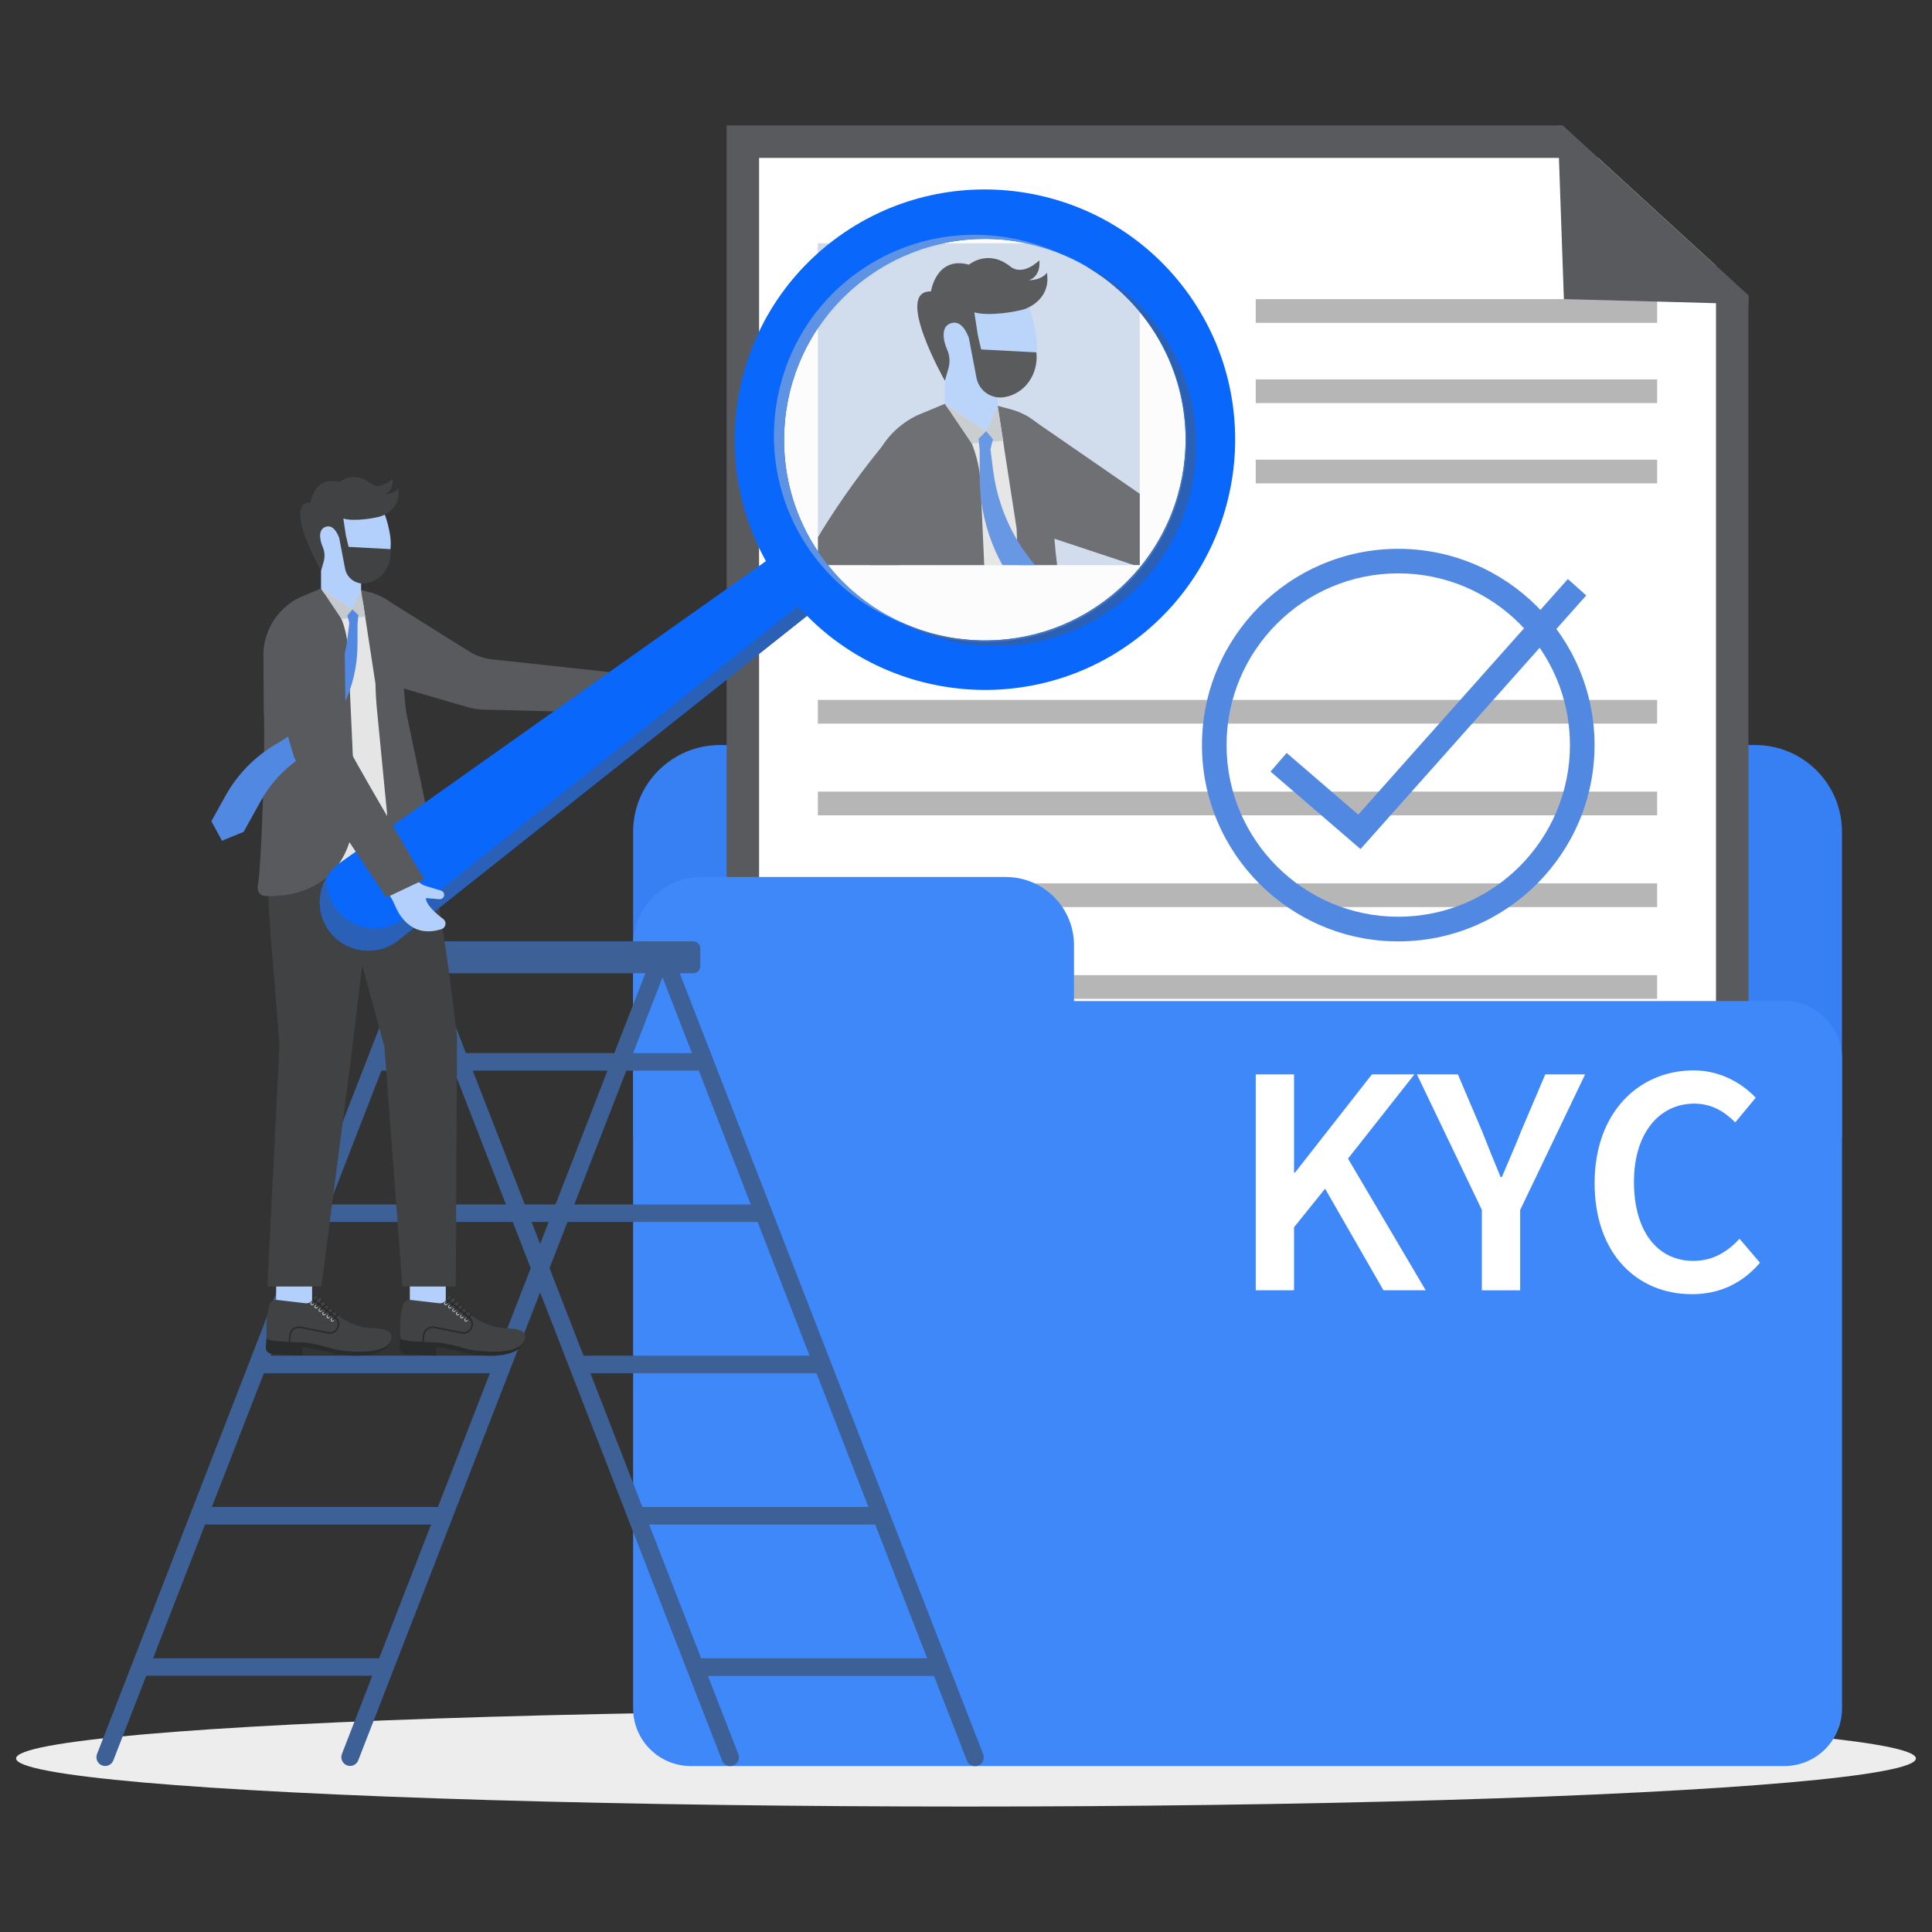 <svg xmlns="http://www.w3.org/2000/svg" enable-background="new 0 0 3000 3000" viewBox="0 0 3000 3000" id="Businessmanverifyingtheidentityofitsclientsthroughamagnifyingglass"><rect x="0" y="0" width="3000" height="3000" fill="#333333" stroke="none"/><ellipse cx="1500" cy="2730.5" fill="#ededed" rx="1475" ry="74.7" class="colorededed svgShape"></ellipse><path fill="#3780f4" d="M2860.2,1765.8H983.1v-474.2c0-74.4,60.3-134.7,134.7-134.7h1607.7c74.4,0,134.7,60.3,134.7,134.7V1765.8
						z" class="colorf4b037 svgShape"></path><polygon fill="#585a5e" points="2715 458.9 2715 2248.1 1128.3 2248.1 1128.3 194.8 2426.4 194.8 2481.6 245.2 2664.6 412.7" class="color585a5e svgShape"></polygon><polygon fill="#ffffff" points="2664.6 412.7 2664.6 2197.6 1178.7 2197.6 1178.7 245.2 2481.6 245.2" class="colorffffff svgShape"></polygon><rect width="623.3" height="36.8" x="1949.9" y="464.5" fill="#b6b6b7" class="colorb6b7b7 svgShape"></rect><rect width="623.3" height="36.8" x="1949.9" y="589.1" fill="#b6b6b7" class="colorb6b7b7 svgShape"></rect><rect width="623.3" height="36.8" x="1949.9" y="713.8" fill="#b6b6b7" class="colorb6b7b7 svgShape"></rect><g fill="#000000" class="color000000 svgShape"><rect width="1303.2" height="36.8" x="1270" y="1086.8" fill="#b6b6b7" class="colorb6b7b7 svgShape"></rect><rect width="1303.2" height="36.8" x="1270" y="1229.2" fill="#b6b6b7" class="colorb6b7b7 svgShape"></rect><rect width="1303.2" height="36.8" x="1270" y="1371.7" fill="#b6b6b7" class="colorb6b7b7 svgShape"></rect><rect width="1303.2" height="36.8" x="1270" y="1514.2" fill="#b6b6b7" class="colorb6b7b7 svgShape"></rect><rect width="1303.2" height="36.8" x="1270" y="1656.6" fill="#b6b6b7" class="colorb6b7b7 svgShape"></rect><rect width="1303.2" height="36.8" x="1270" y="1799.1" fill="#b6b6b7" class="colorb6b7b7 svgShape"></rect><rect width="662.1" height="36.8" x="1270" y="1941.6" fill="#b6b6b7" class="colorb6b7b7 svgShape"></rect></g><g fill="#000000" class="color000000 svgShape"><rect width="499.7" height="499.7" x="1270" y="377.8" fill="#ccd9ed" class="colorccd5ed svgShape"></rect><path fill="#585a5e" d="M1768.7,766c0.4,0.2,0.7,0.4,1.1,0.6l0,110.8h-9c-1.2-0.3-2.4-0.7-3.6-1.1l-120-39.8l-27.9-9.3
										l-31.3-10.4l-12.3-4.1l-4.1-1.4l-30.1-53.2l11-24.9l16.8-38l15.4-34.8l12.7-10.8l5.5-4.8c0.2,0,0.4,0.2,0.6,0.4l14.5,9.9
										L1768.7,766z" class="color585a5e svgShape"></path><rect width="82.1" height="145.4" x="1467.2" y="542" fill="#b3d0fd" class="colorfdbab3 svgShape"></rect><path fill="#b3d0fd" d="M1608.7,519.7c9.4,61.2-34.4,99.1-77.2,99.1c-42.8,0-77.8-43.4-77.8-99.1
										c0-55.6,34.7-100.7,77.5-100.7C1574,418.9,1600.3,464.7,1608.7,519.7z" class="colorfdbab3 svgShape"></path><path fill="#414243" d="M1568.6,413.7c-34.5-27.6-64.1-2.7-64.1-2.7c-50.8-14-58.9,41.5-58.9,41.5
										c-58.2-1.5,21.6,138.7,21.6,138.7l5.4-18.7c2.8-9.6,2.3-20-1.7-29.1c-7.8-17.7-9.7-39.3,8.8-42.2
										c16-2.6,24.7,21.4,27.9,32.9c0.9,3.3,4.3,5.3,7.7,4.5l0,0c3.2-0.8,5.2-3.9,4.8-7.1l-7.2-46.5c22.8,6.8,68.1-1.5,77.9-5
										c0,0,41.9-12.8,34.8-56.7c0,0-5.5,11.1-28.2,11.9c0,0,18.8-4.3,16.5-30.9C1613.7,404.2,1588.9,429.8,1568.6,413.7z" class="color414143 svgShape"></path><path fill="#e5e5e5" d="M1615.5,877.4l-167.6,0l0.5-52.7l1-111.6l0-1.4l17.8-84l0.1-0.5l64.2,42.5l17.8-14.7l3.4-2.8
										l19.2-15.9l15.6,13.6l10.3,9l5.3,115.4c0,0,3.1,25.3,6.4,53.2C1611.5,844.8,1613.7,863.4,1615.5,877.4z" class="colore5e5e5 svgShape"></path><path fill="#585a5e" d="M1528.3 877.4l-178 0c0-3-.2-5.9-.3-8.6l-.5-98.6c-1.5-28 5.9-54.8 20.3-77.4 12.9-20.1 31.3-36.7 53.8-47.6l43.5-18.1h.1l5.9 8.6c15.6 14.6 27.3 32.3 35.4 51.8.2.4.4.9.5 1.3 6.2 15 10.2 31 12.3 47.3 1.3 9.5 1.9 19.3 1.9 28.9l.7 14.2L1528.3 877.4zM1641.5 877.4l-59.3 0-.2-2.3c-1.3-12.2-2.1-24.4-2.7-36.6-.3-6-.5-12-.7-18l-.6-3.6-18.8-121.5 0-.1-1.6-10.9-5-32.3-3.4-21.9 22.6 6c7.4 2.2 14.6 5.1 21.1 8.8.2 0 .3.1.5.3l.1.1c5.2 2.8 10 6.2 14.5 9.9.1 0 .1.1.1.1 16.1 13.5 26.5 32.2 26.5 53.8l0 60.5c0 22.4.9 44.6 2.7 66.9C1638.3 850.3 1639.8 863.9 1641.5 877.4z" class="color585a5e svgShape"></path><polygon fill="#c6c9cd" points="1549.2 630.2 1557.6 684.4 1508.8 688.7 1467.2 627.1 1531.5 669.7" class="colorc6c7cd svgShape"></polygon><path fill="#414243" d="M1609.3,547.2L1609.3,547.2l-85.7-4.6l-5.3-21.7l-13.8,4l11.8,61.9c3.8,19.8,22.6,33,42.7,30l0,0
										C1592,611.7,1612.9,580.2,1609.3,547.2z" class="color414143 svgShape"></path><path fill="#5189e2" d="M1607.2,877.4l-50.7,0c-16.8-30.3-27.9-63.6-32.6-98.3c-1.7-12.2-2.6-24.8-2.6-37.3l0-5.8l-0.1-37.1
										l-1.1-11.2l0-0.3l-0.6-6.2l11.9-11.7l10.4,12.6l-0.9,3.6l-0.4,1.6l-2.5,10.1l3.8,31.1c0.2,1.5,0.4,3.1,0.7,4.6
										c3.8,27.8,11.8,54.5,23.2,79.4c4.1,8.8,8.6,17.4,13.6,25.7C1587.4,852.3,1596.8,865.3,1607.2,877.4z" class="colore25651 svgShape"></path><path fill="#585a5e" d="M1484.8,787.5l-36.4,37.2l-51.7,52.7l-126.6,0l0-43.2c37.5-62.9,78.3-115.1,99.9-141.4
										c9.7-11.9,15.6-18.4,15.6-18.4l63.8,38.6l23,14L1484.8,787.5z" class="color585a5e svgShape"></path></g><polygon fill="#585a5e" points="2715 458.9 2715 472.1 2664.6 470.8 2573.3 468.3 2428.4 464.5 2420.7 245.2 2418.9 194.8 2426.4 194.8 2481.6 245.2 2664.6 412.7" class="color585a5e svgShape"></polygon><path fill="#3f88fa" d="M2770.6,1554.4H1667.7v-86.7c0-58.5-47.4-105.9-105.9-105.9H1089c-58.5,0-105.9,47.4-105.9,105.9V1644
						v57.3v951.4c0,49.5,40.1,89.6,89.6,89.6h1698c49.5,0,89.6-40.1,89.6-89.6V1644C2860.2,1594.5,2820.1,1554.4,2770.6,1554.4z" class="colorfabc3f svgShape"></path><g fill="#000000" class="color000000 svgShape"><path fill="#ffffff" d="M1949.9 1668.3h59.5v152.3h1.6l119.3-152.3h66l-103.1 130.8 120.6 204.4h-65.6l-90.6-157.7-48.2 59.9v97.8h-59.5V1668.3zM2301.1 1878.9l-100.9-210.6h63.6l36.5 85.7c9.8 24.9 19.3 48.2 29.8 73.7h2c10.6-25.5 21.1-48.8 30.9-73.7l36.5-85.7h61.9l-100.9 210.6v124.7h-59.5V1878.9zM2476.1 1837c0-109.7 68.7-174.9 153.6-174.9 42 0 75.4 20.1 96.6 42.4l-31.8 38.3c-17.2-17.2-37.3-29.1-63.6-29.1-54.5 0-93.7 46.1-93.7 121.4 0 76.5 36.1 122.8 92.3 122.8 29.7 0 52.7-13.7 71.6-34.4l31.8 37.3c-27.2 31.6-62.1 48.8-105.6 48.8C2542.9 2009.7 2476.1 1947.9 2476.1 1837z" class="colorffffff svgShape"></path></g><g fill="#000000" class="color000000 svgShape"><path fill="#5189e2" d="M2171.2,1461.8c-168.1,0-304.8-136.8-304.8-304.8s136.8-304.8,304.8-304.8
						c168.1,0,304.8,136.8,304.8,304.8S2339.3,1461.8,2171.2,1461.8z M2171.2,890.3c-147,0-266.6,119.6-266.6,266.6
						s119.6,266.6,266.6,266.6s266.6-119.6,266.6-266.6S2318.3,890.3,2171.2,890.3z" class="colore25651 svgShape"></path><polygon fill="#5189e2" points="2112.6 1318.4 1972.9 1198.1 1997.9 1169.2 2109.1 1264.9 2434.6 899.1 2463.1 924.6" class="colore25651 svgShape"></polygon></g><g fill="#000000" class="color000000 svgShape"><path fill="#3d6097" d="M150.9,2734.1c1.5,3.3,4.1,5.9,7.5,7.2c1.5,0.6,3.2,0.9,4.9,0.9c5.7,0,10.6-3.4,12.7-8.7l51.1-131.4h351
				l-47.2,121.5c-2.7,7,0.8,14.9,7.8,17.6c1.6,0.6,3.2,0.9,4.9,0.9c5.7,0,10.6-3.4,12.7-8.7L793.1,2124c0,0,0,0,0,0l45.6-117.2
				l136.8,352c0,0.1,0.1,0.2,0.1,0.4l91.3,234.8c0,0,0,0,0,0l54.3,139.7c2.1,5.3,7,8.7,12.7,8.7c1.7,0,3.4-0.3,4.9-0.9
				c3.4-1.3,6-3.9,7.5-7.2c1.5-3.3,1.5-7,0.2-10.4l-47.2-121.5h351l51.1,131.4c2.1,5.3,7,8.7,12.7,8.7c1.7,0,3.4-0.3,4.9-0.9
				c3.4-1.3,6-3.9,7.5-7.2c1.5-3.3,1.5-7,0.2-10.4l-54.5-140.2c0-0.1-0.1-0.2-0.1-0.3l-182.5-469.6c0-0.1-0.1-0.2-0.1-0.2
				L1107,1643.8c0-0.1-0.1-0.2-0.1-0.4l-51.4-132.1h21c6,0,10.9-4.9,10.9-10.9v-27.8c0-6-4.9-10.9-10.9-10.9H600.9
				c-6,0-10.9,4.9-10.9,10.9v27.8c0,6,4.9,10.9,10.9,10.9h21l-51.4,132.2c0,0.1-0.1,0.1-0.1,0.2l-182.6,469.7c0,0,0,0.1,0,0.1
				l-182.6,469.8c0,0,0,0.1,0,0.1l-54.6,140.4C149.4,2727.1,149.4,2730.8,150.9,2734.1z M760.7,2132.3L680,2340H329l80.7-207.7
				H760.7z M734.1,1662.5h209.2l-80.7,207.7h-47.7L734.1,1662.5z M511.6,1870.2l80.7-207.7h112.6l80.7,207.7H511.6z M675.4,1511.3
				h326.7l-48.2,123.9H723.5L675.4,1511.3z M1085.1,1662.5l80.7,207.7h-274l80.7-207.7H1085.1z M852,1897.4l-13.3,34.2l-13.3-34.2
				H852z M602.9,1635.2l45.7-117.6l45.7,117.6H602.9z M1028.8,1517.7l45.7,117.6h-91.4L1028.8,1517.7z M997.5,2340l-80.7-207.7h351
				l80.7,207.7H997.5z M1439.7,2575h-351l-80.7-207.7h351L1439.7,2575z M906.1,2105.1l-52.8-135.9l27.9-71.8h295.2l80.7,207.7H906.1
				z M824.1,1969.2l-52.8,135.9h-351l80.7-207.7h295.2L824.1,1969.2z M588.7,2575h-351l80.7-207.7h351L588.7,2575z" class="color97623d svgShape"></path></g><g fill="#000000" class="color000000 svgShape"><rect width="57.2" height="55.8" x="635.7" y="1977.7" fill="#b3d0fd" transform="rotate(-89.999 664.324 2005.624)" class="colorfdbab3 svgShape"></rect><path fill="#2a2b2c" d="M815.4,2072.7c0,0,7.3,39.2-73.1,31.4c-7.9-0.8-15.7-2.3-23.3-4.4c-10.9-3.1-28.9-6.9-41.6-8l-0.5,13.1
							l-48-2.7c-5.1-0.5-8.9-4.9-8.7-10l2.4-29.4c0,0,80.7,2.4,82,3c1.4,0.6,69.8,15.4,69.8,15.4L815.4,2072.7z" class="color2a2a2c svgShape"></path><path fill="#414243" d="M776.1,2098.6l-2.6,0.1c-8.2,0.4-18,0.1-29.7-1c-7.9-0.7-15.7-2.2-23.3-4.4c-10.9-3.1-28.9-7.8-41.6-8.8
							c0,0-9.6-0.2-20.8-0.8c-0.8,0-1.6-0.1-2.4-0.1c-1.9-0.1-3.9-0.2-5.8-0.3c-0.8,0-1.7-0.1-2.5-0.1c-1.5-0.1-3-0.2-4.4-0.3
							c-0.8-0.1-1.7-0.1-2.5-0.2c-10.3-0.9-18.6-2.3-18.5-4.2c-0.7-7.7-1-15.4-0.6-23.1c0.4-9.2,1.6-18.3,3.7-27.4
							c1.4-6.1,7-10.2,13.2-9.4l43.7,5.1c3.4,0.4,6.6-0.8,9-3.1c0.2-0.3,0.5-0.5,0.7-0.8l0.1-0.1l0.6-0.8l0-0.1l0.1-0.1l1.6-1.9l0,0
							l1.6-1.9l0.1-0.1c2-2.4,5.7-2.4,7.7,0c8.5,9.8,17.6,18.6,27.3,26.5c12.4,10.2,27.3,17.1,43,19.9c0.9,0.1,1.8,0.3,2.7,0.4
							c3.4,0.5,6.9,0.8,10.4,0.9c28.9,0.9,28.4,10.5,28.4,10.5S821.6,2095.7,776.1,2098.6z" class="color414143 svgShape"></path><path fill="#c6c9cd" d="M689.6,2024c-0.1,1.4,1,2.7,2.4,2.8c1.4,0.1,2.7-1,2.8-2.4c0.1-1.4-1-2.7-2.4-2.8
								C691,2021.5,689.7,2022.6,689.6,2024z" class="colorc6c7cd svgShape"></path><path fill="#2a2b2c" d="M692.1,2025.5c0.4,0,0.7-0.1,1-0.4l10.5-10.4c0.5-0.5,0.5-1.3,0-1.8c-0.5-0.5-1.3-0.5-1.8,0l-10.5,10.4
									c-0.5,0.5-0.5,1.3,0,1.8C691.5,2025.4,691.8,2025.5,692.1,2025.5z" class="color2a2a2c svgShape"></path><path fill="#c6c9cd" d="M695.9,2029c-0.1,1.4,1,2.7,2.4,2.8c1.4,0.1,2.7-1,2.8-2.4c0.1-1.4-1-2.7-2.4-2.8
								C697.3,2026.5,696,2027.6,695.9,2029z" class="colorc6c7cd svgShape"></path><path fill="#2a2b2c" d="M698.4,2030.5c0.4,0,0.7-0.1,1-0.4l9.8-9.8c0.5-0.5,0.5-1.3,0-1.8c-0.5-0.5-1.3-0.5-1.8,0l-9.8,9.8
									c-0.5,0.5-0.5,1.3,0,1.8C697.8,2030.3,698.1,2030.5,698.4,2030.5z" class="color2a2a2c svgShape"></path><path fill="#c6c9cd" d="M702.2,2034.3c-0.1,1.4,1,2.7,2.4,2.8c1.4,0.1,2.7-1,2.8-2.4c0.1-1.4-1-2.7-2.4-2.8
								C703.5,2031.8,702.3,2032.9,702.2,2034.3z" class="colorc6c7cd svgShape"></path><path fill="#2a2b2c" d="M704.7,2035.8c0.4,0,0.7-0.1,1-0.4l9.3-9.4c0.5-0.5,0.5-1.3,0-1.8c-0.5-0.5-1.3-0.5-1.8,0l-9.3,9.4
									c-0.5,0.5-0.5,1.3,0,1.8C704.1,2035.7,704.4,2035.8,704.7,2035.8z" class="color2a2a2c svgShape"></path><g fill="#000000" class="color000000 svgShape"><path fill="#c6c9cd" d="M708,2039.8c0,1.4,1.1,2.6,2.5,2.7c1.4,0,2.6-1.1,2.7-2.5c0-1.4-1.1-2.6-2.5-2.7
								C709.3,2037.2,708,2038.3,708,2039.8z" class="colorc6c7cd svgShape"></path><path fill="#2a2b2c" d="M710.6,2041.1c0.4,0,0.7-0.1,1-0.4l8.7-9.4c0.5-0.5,0.5-1.3,0-1.8c-0.5-0.5-1.3-0.5-1.8,0l-8.7,9.4
									c-0.5,0.5-0.5,1.3,0,1.8C710,2041,710.3,2041.1,710.6,2041.1z" class="color2a2a2c svgShape"></path><path fill="#c6c9cd" d="M714.5,2044.5c0,1.4,1.1,2.6,2.5,2.7c1.4,0,2.6-1.1,2.7-2.5c0-1.4-1.1-2.6-2.5-2.7
								C715.7,2041.9,714.5,2043,714.5,2044.5z" class="colorc6c7cd svgShape"></path><path fill="#2a2b2c" d="M717,2045.8c0.4,0,0.7-0.1,1-0.4l8.4-9.1c0.5-0.5,0.5-1.3,0-1.8c-0.5-0.5-1.3-0.5-1.8,0l-8.4,9.1
									c-0.5,0.5-0.5,1.3,0,1.8C716.5,2045.7,716.7,2045.8,717,2045.8z" class="color2a2a2c svgShape"></path><g fill="#000000" class="color000000 svgShape"><path fill="#c6c9cd" d="M721,2049.5c0,1.4,1.1,2.6,2.5,2.7c1.4,0,2.6-1.1,2.7-2.5c0-1.4-1.1-2.6-2.5-2.7
								C722.2,2046.9,721,2048.1,721,2049.5z" class="colorc6c7cd svgShape"></path><path fill="#2a2b2c" d="M723.5,2050.9c0.4,0,0.7-0.1,1-0.4l8.1-8.5c0.5-0.5,0.5-1.3,0-1.8c-0.5-0.5-1.3-0.5-1.8,0l-8.1,8.5
									c-0.5,0.5-0.5,1.3,0,1.8C722.9,2050.7,723.2,2050.8,723.5,2050.9z" class="color2a2a2c svgShape"></path></g></g><g fill="#000000" class="color000000 svgShape"><path fill="#2a2b2c" d="M734.5,2055.9c0,4.4-1.9,8.7-5.2,11.6c-3.5,3-8.2,4.2-12.7,3.3l-42.4-8.5c-3.5-0.7-7,0.1-9.9,2.2
							c-2.8,2-4.7,5.3-5.1,8.7l-1.1,10.5c-0.8,0-1.6-0.1-2.4-0.1l1.1-10.6c0.5-4.1,2.7-8,6-10.5c3.4-2.4,7.7-3.4,11.8-2.6l42.4,8.5
							c3.8,0.8,7.7-0.2,10.6-2.8c2.8-2.4,4.4-6,4.3-9.7c0-3.8-1.8-7.2-4.7-9.6l-34.7-28l1.6-1.9l34.7,28
							C732.4,2047.2,734.4,2051.4,734.5,2055.9z" class="color2a2a2c svgShape"></path></g><g fill="#000000" class="color000000 svgShape"><rect width="57.2" height="55.8" x="428.2" y="1977.7" fill="#b3d0fd" transform="rotate(-90 456.755 2005.624)" class="colorfdbab3 svgShape"></rect><path fill="#2a2b2c" d="M607.9,2072.7c0,0,7.3,39.2-73.1,31.4c-7.9-0.8-15.7-2.3-23.3-4.4c-10.9-3.1-28.9-6.9-41.6-8l-0.5,13.1
							l-48-2.7c-5.1-0.5-8.9-4.9-8.7-10l2.4-29.4c0,0,80.7,2.4,82,3c1.4,0.6,69.8,15.4,69.8,15.4L607.9,2072.7z" class="color2a2a2c svgShape"></path><path fill="#414243" d="M568.6,2098.6l-2.6,0.1c-8.2,0.4-18,0.1-29.7-1c-7.9-0.7-15.7-2.2-23.3-4.4c-10.9-3.1-28.9-7.8-41.6-8.8
							c0,0-9.6-0.2-20.8-0.8c-0.8,0-1.6-0.1-2.4-0.1c-1.9-0.1-3.9-0.2-5.8-0.3c-0.8,0-1.7-0.1-2.5-0.1c-1.5-0.1-3-0.2-4.4-0.3
							c-0.8-0.1-1.7-0.1-2.5-0.2c-10.3-0.9-18.6-2.3-18.5-4.2c-0.7-7.7-1-15.4-0.6-23.1c0.4-9.2,1.6-18.3,3.7-27.4
							c1.4-6.1,7-10.2,13.2-9.4l43.7,5.1c3.4,0.4,6.6-0.8,9-3.1c0.2-0.3,0.5-0.5,0.7-0.8l0.1-0.1l0.6-0.8l0-0.1l0.1-0.1l1.6-1.9l0,0
							l1.6-1.9l0.1-0.1c2-2.4,5.7-2.4,7.7,0c8.5,9.8,17.6,18.6,27.3,26.5c12.4,10.2,27.3,17.1,43,19.9c0.9,0.1,1.8,0.3,2.7,0.4
							c3.4,0.5,6.9,0.8,10.4,0.9c28.9,0.9,28.4,10.5,28.4,10.5S614,2095.7,568.6,2098.6z" class="color414143 svgShape"></path><path fill="#c6c9cd" d="M482,2024c-0.1,1.4,1,2.7,2.4,2.8c1.4,0.1,2.7-1,2.8-2.4c0.1-1.4-1-2.7-2.4-2.8
								C483.4,2021.5,482.1,2022.6,482,2024z" class="colorc6c7cd svgShape"></path><path fill="#2a2b2c" d="M484.5,2025.5c0.4,0,0.7-0.1,1-0.4l10.5-10.4c0.5-0.5,0.5-1.3,0-1.8c-0.5-0.5-1.3-0.5-1.8,0l-10.5,10.4
									c-0.5,0.5-0.5,1.3,0,1.8C483.9,2025.4,484.2,2025.5,484.5,2025.5z" class="color2a2a2c svgShape"></path><path fill="#c6c9cd" d="M488.3,2029c-0.1,1.4,1,2.7,2.4,2.8c1.4,0.1,2.7-1,2.8-2.4c0.1-1.4-1-2.7-2.4-2.8
								C489.7,2026.5,488.4,2027.6,488.3,2029z" class="colorc6c7cd svgShape"></path><path fill="#2a2b2c" d="M490.8,2030.5c0.4,0,0.7-0.1,1-0.4l9.8-9.8c0.5-0.5,0.5-1.3,0-1.8c-0.5-0.5-1.3-0.5-1.8,0l-9.8,9.8
									c-0.5,0.5-0.5,1.3,0,1.8C490.2,2030.3,490.5,2030.5,490.8,2030.5z" class="color2a2a2c svgShape"></path><g fill="#000000" class="color000000 svgShape"><path fill="#c6c9cd" d="M494.6,2034.3c-0.1,1.4,1,2.7,2.4,2.8c1.4,0.1,2.7-1,2.8-2.4c0.1-1.4-1-2.7-2.4-2.8
								C495.9,2031.8,494.7,2032.9,494.6,2034.3z" class="colorc6c7cd svgShape"></path><path fill="#2a2b2c" d="M497.1,2035.8c0.4,0,0.7-0.1,1-0.4l9.3-9.4c0.5-0.5,0.5-1.3,0-1.8c-0.5-0.5-1.3-0.5-1.8,0l-9.3,9.4
									c-0.5,0.5-0.5,1.3,0,1.8C496.5,2035.7,496.8,2035.8,497.1,2035.8z" class="color2a2a2c svgShape"></path></g><g fill="#000000" class="color000000 svgShape"><path fill="#c6c9cd" d="M500.4,2039.8c0,1.4,1.1,2.6,2.5,2.7c1.4,0,2.6-1.1,2.7-2.5c0-1.4-1.1-2.6-2.5-2.7
								C501.7,2037.2,500.5,2038.3,500.4,2039.8z" class="colorc6c7cd svgShape"></path><path fill="#2a2b2c" d="M503,2041.1c0.4,0,0.7-0.1,1-0.4l8.7-9.4c0.5-0.5,0.5-1.3,0-1.8c-0.5-0.5-1.3-0.5-1.8,0l-8.7,9.4
									c-0.5,0.5-0.5,1.3,0,1.8C502.4,2041,502.7,2041.1,503,2041.1z" class="color2a2a2c svgShape"></path><path fill="#c6c9cd" d="M506.9,2044.5c0,1.4,1.1,2.6,2.5,2.7c1.4,0,2.6-1.1,2.7-2.5c0-1.4-1.1-2.6-2.5-2.7
								C508.2,2041.9,507,2043,506.9,2044.5z" class="colorc6c7cd svgShape"></path><path fill="#2a2b2c" d="M509.5,2045.8c0.4,0,0.7-0.1,1-0.4l8.4-9.1c0.5-0.5,0.5-1.3,0-1.8c-0.5-0.5-1.3-0.5-1.8,0l-8.4,9.1
									c-0.5,0.5-0.5,1.3,0,1.8C508.9,2045.7,509.2,2045.8,509.5,2045.8z" class="color2a2a2c svgShape"></path><g fill="#000000" class="color000000 svgShape"><path fill="#c6c9cd" d="M513.4,2049.5c0,1.4,1.1,2.6,2.5,2.7c1.4,0,2.6-1.1,2.7-2.5c0-1.4-1.1-2.6-2.5-2.7
								C514.7,2046.9,513.5,2048.1,513.4,2049.5z" class="colorc6c7cd svgShape"></path><path fill="#2a2b2c" d="M516,2050.9c0.4,0,0.7-0.1,1-0.4l8.1-8.5c0.5-0.5,0.5-1.3,0-1.8c-0.5-0.5-1.3-0.5-1.8,0l-8.1,8.5
									c-0.5,0.5-0.5,1.3,0,1.8C515.4,2050.7,515.7,2050.8,516,2050.9z" class="color2a2a2c svgShape"></path></g></g><g fill="#000000" class="color000000 svgShape"><path fill="#2a2b2c" d="M526.9,2055.9c0,4.4-1.9,8.7-5.2,11.6c-3.5,3-8.2,4.2-12.7,3.3l-42.4-8.5c-3.5-0.7-7,0.1-9.9,2.2
							c-2.8,2-4.7,5.3-5.1,8.7l-1.1,10.5c-0.8,0-1.6-0.1-2.4-0.1l1.1-10.6c0.5-4.1,2.7-8,6-10.5c3.4-2.4,7.7-3.4,11.8-2.6l42.4,8.5
							c3.8,0.8,7.7-0.2,10.6-2.8c2.8-2.4,4.4-6,4.3-9.7c0-3.8-1.8-7.2-4.7-9.6l-34.7-28l1.6-1.9l34.7,28
							C524.8,2047.2,526.8,2051.4,526.9,2055.9z" class="color2a2a2c svgShape"></path></g></g><g fill="#000000" class="color000000 svgShape"><path fill="#414243" d="M423.8,1253.5c-18.5,110.9,0.5,219.7,10.1,371.6l-18.7,372.6H499l45.9-353.3l17.6-145.4l34.4,126.1
						l27.9,372.6h82.9l2-387c-14-126.3-32.8-246.9-59.3-358.3L423.8,1253.5z" class="color414143 svgShape"></path></g><g fill="#000000" class="color000000 svgShape"><path fill="#b3d0fd" d="M928.7,1095.4l48.1,5.9c5.2,0.6,10.4,1.8,15.5,3.2c15.4,4.4,55.7,11,72.8-33.6c2.6-6.8-3.4-13.9-10.5-12.1
					c-12.6,3.2-34.5,7.3-42.2,0.7l14.4-15.2c2.7-2.9,2.4-7.4-0.6-9.9l0,0c-2.3-2-5.7-2.1-8.2-0.4l-20.6,14.1c-5,3.4-11.1,5.2-17.2,5
					l-44.8-1.3" class="colorfdbab3 svgShape"></path><path fill="#585a5e" d="M575.7,1054.2l150.2,43.8c7,2,14.1,3.3,21.3,3.8l230.8,5.8l6.2-59.9l-224.1-24.3
					c-10.1-1.6-19.9-5-28.8-10.1l-135.2-84.7l-15,9.9l-29.8,75.8L575.7,1054.2z" class="color585a5e svgShape"></path></g><g fill="#000000" class="color000000 svgShape"><rect width="62.2" height="111.2" x="498.5" y="848.7" fill="#b3d0fd" class="colorfdbab3 svgShape"></rect><path fill="#b3d0fd" d="M605.8,831.6c7.1,46.8-26.1,75.7-58.5,75.7s-59-33.2-59-75.7c0-42.5,26.3-77,58.8-77
					C579.5,754.6,599.4,789.6,605.8,831.6z" class="colorfdbab3 svgShape"></path><path fill="#414243" d="M575.4,750.6c-26.2-21.1-48.6-2-48.6-2c-38.5-10.7-44.7,31.8-44.7,31.8c-44.1-1.2,16.4,106,16.4,106
					l4.1-14.3c2.1-7.4,1.7-15.3-1.3-22.3c-5.9-13.5-7.3-30,6.7-32.3c12.2-2,18.7,16.4,21.1,25.2c0.7,2.5,3.3,4,5.8,3.4l0,0
					c2.4-0.6,4-3,3.6-5.4l-5.4-35.5c17.3,5.2,51.7-1.1,59.1-3.8c0,0,31.8-9.8,26.4-43.4c0,0-4.2,8.5-21.4,9.1
					c0,0,14.2-3.3,12.5-23.6C609.6,743.4,590.7,762.9,575.4,750.6z" class="color414143 svgShape"></path></g><g fill="#000000" class="color000000 svgShape"><path fill="#e5e5e5" d="M612.9,1123c0,2,0,224.3,0,224.3c-68.6,32.8-131.4,8.4-131.3,9l3.3-377.8l13.6-64.6l48.7,32.5l30.6-25.6
					l19.6,17.3l4.1,88.2C601.5,1026.1,612.9,1120.9,612.9,1123z" class="colore5e5e5 svgShape"></path><path fill="#585a5e" d="M400.8 1371.8c-2 8.4-.1 17 8.2 19.2 0 0 159.4 19 140.8-175.1l-8.9-196.7c0-36.3-11.5-74.1-38.1-98.8l-4.4-6.6-33 13.9c-36.3 17.6-58.5 55.3-56.3 95.6l.4 75.4C412.7 1160.6 405.1 1353.4 400.8 1371.8zM560.7 916.1l17.1 4.6c26.5 7.7 47.6 28.8 47.6 55.8v46.3c0 28 1.8 56.1 5.5 83.9l46 219c1.3 9.7-3.2 13.6-14.6 20.3l-67.6 28.3c-7.2 1.7-13-5.8-9.5-12.3l0 0c12.8-23.8 18.2-75.1 15.5-102l-15.2-156.6c-1.4-13.9-2.2-27.8-2.5-41.8L560.7 916.1z" class="color585a5e svgShape"></path></g><polygon fill="#c6c9cd" points="560.7 916.1 567.1 957.6 530.1 960.9 498.5 913.8 547.2 946.3" class="colorc6c7cd svgShape"></polygon><path fill="#414243" d="M606.3,852.7L606.3,852.7l-65-3.5l-4-16.6l-10.5,3l9,47.3c2.9,15.1,17.2,25.2,32.4,22.9l0,0
				C593.1,902,609,877.9,606.3,852.7z" class="color414143 svgShape"></path><path fill="#5189e2" d="M547.2,946.3l-7.7,9.4l2.9,11.7l-2.9,23.8c-8,66.3-46.1,125.2-103.3,159.7l-10.4,6.3
				c-31.5,19-57.5,45.9-75.4,78.1l-22.2,39.9l16.5,30.3l33.6-13.8l26.9-48.4c12.1-21.8,28.4-41.1,47.9-56.6l20.3-16.2
				c51.5-41.1,81.5-103.3,81.7-169.1l0.1-32.8l1.2-13.5L547.2,946.3z" class="colore25651 svgShape"></path><g fill="#000000" class="color000000 svgShape"><path fill="#0967fb" d="M511.6,1446.1L511.6,1446.1c25.4,33.9,73.8,40.1,107,13.8l650.1-516l-63.1-84.1l-677.3,479.7
					C493.8,1364,486.2,1412.2,511.6,1446.1z" class="color3f98d7 svgShape"></path><path fill="#2a60b5" d="M507.2,1362.5c-15.2,25.4-14.5,58.4,4.4,83.6c25.4,33.9,73.8,40.1,107,13.8l650.1-516l-12.4-16.5
					l-627.2,497.8c-33.2,26.4-81.6,20.1-107-13.8C511.2,1396.8,506.3,1379.4,507.2,1362.5z" class="color2a84b5 svgShape"></path><path fill="#0967fb" d="M1296,371.8c-157.1,117.8-199.5,332.7-106.6,499.6c8.4,15.4,18.1,30.2,28.9,44.6s22.4,27.8,34.8,40.2
					c134.3,136,352.4,155.3,509.5,37.5c171.5-128.6,206.4-372.7,77.7-544.3C1711.7,278,1467.5,243.2,1296,371.8z M1686.9,413.7
					c0.4,0.2,0.7,0.4,1.1,0.7c3.6,2,7.1,4.3,10.5,6.5c21.9,14,42.1,31,60.3,50.8c3.4,3.7,6.7,7.6,10,11.5c3.4,4.1,6.7,8.2,9.9,12.5
					c103.2,137.6,75.2,333.4-62.4,436.6c-2.5,1.9-5,3.7-7.5,5.4c-1.4,1-2.9,2-4.3,3c-5.9,4-12,7.8-18,11.4c-2.7,1.6-5.4,3.1-8,4.5
					c-3.2,1.8-6.5,3.5-9.8,5.1c-3,1.5-6,3-9,4.3c-6.2,2.9-12.4,5.6-18.6,7.9c-1.5,0.6-3,1.2-4.6,1.7c-2.8,1-5.5,2-8.2,2.9
					c-3,1-5.9,2-8.9,2.8c-4.1,1.2-8.2,2.4-12.2,3.4c-3.3,0.9-6.6,1.6-9.9,2.4c-0.1,0.1-0.1,0-0.2,0c-3.3,0.8-6.6,1.4-9.9,2
					c-14.2,2.7-28.7,4.3-43.1,5c-3.5,0.2-7.1,0.3-10.6,0.3c-3.1,0.1-6.2,0-9.3,0c-1.1,0-2.1,0-3.2-0.1c-2.9-0.1-5.9-0.2-8.9-0.4
					c-3.5-0.1-7-0.4-10.6-0.8c-3-0.2-5.9-0.5-8.9-0.9c-0.5,0-1.1-0.1-1.7-0.2c-3.2-0.3-6.5-0.8-9.8-1.3c-4.3-0.6-8.5-1.4-12.8-2.3
					c-6.4-1.3-12.8-2.7-19.1-4.4c-3.7-0.9-7.2-1.9-10.8-3.1c-3.2-0.9-6.4-1.9-9.5-3c-6.7-2.3-13.4-4.8-20-7.6
					c-1.6-0.6-3.1-1.3-4.7-1.9c-0.8-0.4-1.6-0.7-2.5-1.1c-4.1-1.8-8.3-3.7-12.4-5.8c-6.8-3.4-13.7-7.1-20.3-11.1
					c-2.8-1.7-5.5-3.3-8.2-5.1c-2.8-1.7-5.6-3.6-8.3-5.5c-2.7-1.8-5.4-3.8-8-5.7c-2.7-1.9-5.3-3.9-7.9-6c-2-1.6-4.1-3.1-6-4.8
					c-6-4.8-11.8-10-17.3-15.4c-4.5-4.3-8.9-8.7-13.1-13.3c-1.9-2.1-3.8-4.2-5.6-6.4c-1.4-1.5-2.7-3.1-4-4.7
					c-1.6-1.9-3.2-3.9-4.8-5.8c-2-2.5-4-5.1-6-7.7c-103.2-137.6-75.3-333.4,62.4-436.6c2.7-2,5.3-3.9,8-5.8c2.1-1.5,4.2-2.9,6.4-4.3
					c1.6-1.1,3.1-2.1,4.6-3.1c7.9-5.1,16-9.8,24.3-14.1c3-1.6,5.9-3.1,9-4.5c2.9-1.4,5.8-2.8,8.7-4c0.1-0.1,0.2-0.2,0.3-0.1
					c3-1.4,6.1-2.7,9.2-3.9c3.1-1.3,6.2-2.5,9.3-3.6c3.1-1.1,6.1-2.2,9.2-3.3c5.1-1.7,10.2-3.2,15.4-4.6c2-0.6,4-1.1,6-1.6
					c2.4-0.6,4.9-1.2,7.3-1.7c3.2-0.8,6.4-1.5,9.6-2.1c2.3-0.4,4.5-0.8,6.8-1.2c2-0.3,3.9-0.7,5.9-1c2.3-0.3,4.5-0.6,6.7-0.9
					c3.2-0.5,6.3-0.8,9.6-1.1c2.5-0.3,5.1-0.5,7.8-0.7c7.1-0.5,14.2-0.8,21.3-0.8c2,0,4,0,6.1,0c0.9,0,1.7,0,2.6,0.1
					c2.3,0,4.4,0.1,6.7,0.2c10.3,0.4,20.4,1.3,30.6,2.9c2.5,0.4,5,0.8,7.4,1.2c2.5,0.4,4.9,0.8,7.4,1.3c2.4,0.4,4.9,0.9,7.3,1.5
					c6,1.2,12,2.8,18,4.5c2.9,0.8,5.8,1.6,8.6,2.5c6,1.8,11.9,3.9,17.8,6.1c0.4,0.1,0.9,0.3,1.2,0.5c15.7,6,31,13.3,45.6,21.8
					C1686.7,413.6,1686.8,413.6,1686.9,413.7z" class="color3f98d7 svgShape"></path><path fill="#2a60b5" d="M1686.9,413.7c0.4,0.2,0.7,0.4,1.1,0.7c3.6,2.1,7.1,4.3,10.5,6.5c21.9,14,42.1,31,60.3,50.8
					c3.4,3.7,6.7,7.6,10,11.5c3.4,4.1,6.7,8.2,9.9,12.5c103.2,137.6,75.2,333.4-62.4,436.6c-2.5,1.9-5,3.7-7.5,5.4
					c-1.4,1.1-2.9,2-4.3,3c-5.9,4-12,7.8-18,11.4c-2.7,1.6-5.4,3.1-8,4.5c-3.2,1.8-6.5,3.5-9.8,5.1c-3,1.5-6,3-9,4.3
					c-6.2,2.9-12.4,5.6-18.6,7.9c-1.6,0.6-3,1.2-4.6,1.7c-2.8,1-5.5,2-8.2,2.9c-3,1-5.9,2-8.9,2.8c-4.1,1.2-8.2,2.4-12.2,3.4
					c-3.3,0.9-6.6,1.7-9.9,2.4c-0.1,0.1-0.1,0-0.2,0c-3.3,0.8-6.5,1.4-9.9,2c-14.2,2.7-28.7,4.3-43.1,5c-3.5,0.2-7.1,0.3-10.6,0.3
					c-3.1,0.1-6.2,0.1-9.3,0c-1.1,0-2.1,0-3.2-0.1c-3-0.1-5.9-0.2-8.9-0.4c-3.6-0.2-7.1-0.4-10.6-0.8c-3-0.2-6-0.5-8.9-0.9
					c-0.5,0-1.1-0.1-1.7-0.2c-3.2-0.3-6.5-0.8-9.8-1.3c-4.3-0.6-8.5-1.4-12.8-2.3c-6.4-1.3-12.8-2.7-19.1-4.4
					c-3.7-0.9-7.2-1.9-10.8-3.1c-3.2-1-6.3-2-9.5-3c-6.7-2.3-13.4-4.8-20-7.6c-2.4-1-4.8-2-7.1-3.1c-4.1-1.8-8.3-3.7-12.4-5.8
					c2.2,1.2,4.4,2.5,6.6,3.7c104,56.8,236.1,51.5,336.8-24c137.6-103.2,165.5-299.1,62.4-436.6
					C1765.5,465,1728.3,434.5,1686.9,413.7z" class="color2a84b5 svgShape"></path><path fill="#ededed" d="M1343.9,435.6c-137.6,103.2-165.5,299.1-62.4,436.6c1.9,2.6,4,5.1,6,7.7c1.6,1.9,3.2,3.9,4.8,5.8
					c1.3,1.6,2.6,3.2,4,4.7c1.8,2.2,3.7,4.3,5.6,6.4c4.2,4.6,8.6,9.1,13.1,13.3c5.6,5.4,11.4,10.6,17.3,15.4c2,1.6,3.9,3.2,6,4.8
					c2.6,2.1,5.3,4,7.9,6c2.6,2,5.4,3.9,8,5.7c2.7,1.9,5.5,3.8,8.3,5.5c2.7,1.7,5.4,3.4,8.2,5.1c6.6,4,13.5,7.7,20.3,11.1
					c4.1,2,8.2,4,12.4,5.8c2.3,1.1,4.7,2.1,7.1,3.1c6.6,2.8,13.3,5.3,20,7.6c3.2,1,6.3,2,9.5,3c3.6,1.1,7.2,2.2,10.8,3.1
					c6.3,1.7,12.7,3.2,19.1,4.4c4.3,0.9,8.5,1.6,12.8,2.3c3.3,0.5,6.5,1,9.8,1.3c0.5,0.1,1.1,0.2,1.7,0.2c2.9,0.4,5.9,0.7,8.9,0.9
					c3.5,0.4,7.1,0.6,10.6,0.8c2.9,0.2,5.9,0.3,8.8,0.4c1,0.1,2.1,0.1,3.2,0.1c3,0.1,6.2,0.1,9.3,0c3.5,0,7.1-0.1,10.6-0.3
					c14.4-0.7,28.9-2.3,43.1-5c3.4-0.6,6.6-1.2,9.9-2c0.1-0.1,0.1,0,0.2,0c3.3-0.8,6.6-1.6,9.9-2.4c4-1,8.1-2.1,12.2-3.4
					c3-0.9,5.9-1.8,8.9-2.8c2.8-0.9,5.5-1.8,8.2-2.9c1.5-0.5,3.1-1.1,4.6-1.7c6.3-2.3,12.5-5,18.6-7.9c3.1-1.3,6-2.8,9-4.3
					c3.3-1.6,6.6-3.3,9.8-5.1c2.6-1.5,5.4-3,8-4.5c6.1-3.6,12.1-7.4,18-11.4c1.4-1,2.9-2,4.3-3c2.5-1.8,5-3.6,7.5-5.4
					c137.6-103.2,165.5-299.1,62.4-436.6c-3.2-4.3-6.5-8.4-9.9-12.5c-3.3-3.9-6.6-7.8-10-11.5c-18.2-19.8-38.4-36.7-60.3-50.8
					c-3.4-2.3-7-4.5-10.5-6.5c-0.4-0.2-0.7-0.4-1.1-0.7c-0.1-0.1-0.2-0.1-0.2-0.2c-14.6-8.6-29.9-15.9-45.6-21.8
					c-0.3-0.2-0.8-0.4-1.2-0.5c-5.9-2.2-11.8-4.3-17.8-6.1c-2.9-1-5.7-1.8-8.6-2.5c-6-1.7-11.9-3.2-18-4.5c-2.4-0.5-4.9-1.1-7.3-1.5
					c-2.5-0.5-4.9-0.9-7.4-1.3c-2.4-0.4-4.9-0.8-7.4-1.2c-10.2-1.5-20.4-2.4-30.6-2.9c-2.2-0.1-4.4-0.2-6.7-0.2
					c-0.9-0.1-1.8-0.1-2.6-0.1c-2.1-0.1-4.1,0-6.1,0c-7.1,0-14.2,0.3-21.3,0.8c-2.6,0.2-5.2,0.4-7.8,0.7c-3.2,0.3-6.4,0.6-9.5,1.1
					c-2.2,0.2-4.4,0.5-6.7,0.9c-1.9,0.3-3.9,0.7-5.9,1c-2.3,0.4-4.5,0.8-6.8,1.2c-3.2,0.6-6.4,1.3-9.6,2.1c-2.4,0.5-4.9,1.1-7.3,1.7
					c-2,0.5-4,1-6,1.6c-5.1,1.4-10.3,2.9-15.4,4.6c-3.1,1-6.1,2.1-9.2,3.3c-3.1,1.1-6.2,2.3-9.3,3.6c-3,1.2-6.1,2.5-9.2,3.9
					c-0.1,0-0.3,0.1-0.3,0.1c-3,1.3-5.9,2.6-8.7,4c-3.1,1.5-6.1,3-9,4.5c-8.3,4.3-16.4,9-24.3,14.1c-1.5,0.9-3.1,2-4.6,3.1
					c-2.2,1.4-4.3,2.9-6.4,4.3C1349.2,431.7,1346.5,433.6,1343.9,435.6z" opacity=".15" class="colorededed svgShape"></path><path fill="#5e92e5" d="M1326.3,426.9C1188.8,530,1160.8,725.9,1264,863.5c35.2,46.9,81.2,81.1,132,101.6c2.7,1.2,5.4,2.2,8.2,3.2
					c-0.8-0.4-1.6-0.7-2.5-1.1c-4.1-1.8-8.3-3.7-12.4-5.8c-6.8-3.4-13.7-7.1-20.3-11.1c-2.8-1.7-5.5-3.3-8.2-5.1
					c-2.8-1.7-5.6-3.6-8.3-5.5c-2.7-1.8-5.4-3.8-8-5.7c-2.6-2-5.3-3.9-7.9-6c-2-1.6-4-3.2-6-4.8c-6-4.8-11.8-10-17.3-15.4
					c-4.5-4.2-8.9-8.7-13.1-13.3c-1.9-2.1-3.8-4.2-5.6-6.4c-1.4-1.5-2.7-3.1-4-4.7c-1.6-1.9-3.2-3.9-4.8-5.8c-2-2.5-4-5.1-6-7.7
					c-103.2-137.6-75.3-333.4,62.4-436.6c2.7-2,5.3-3.9,8-5.8c2.1-1.5,4.2-2.9,6.4-4.3c1.6-1.1,3-2.1,4.6-3.1
					c7.9-5.1,16-9.8,24.3-14.1c2.9-1.5,5.9-3.1,9-4.5c2.9-1.4,5.8-2.7,8.7-4c0.1-0.1,0.2-0.2,0.3-0.1c3-1.4,6.1-2.7,9.2-3.9
					c3.1-1.3,6.2-2.5,9.3-3.6c3.1-1.1,6.1-2.2,9.2-3.3c5.1-1.7,10.2-3.2,15.4-4.6c2-0.5,4-1.1,6-1.6c2.4-0.6,4.9-1.2,7.3-1.7
					c3.2-0.8,6.4-1.5,9.6-2.1c2.3-0.4,4.5-0.8,6.8-1.2c2-0.3,4-0.6,5.9-1c2.3-0.3,4.5-0.6,6.7-0.9c3.2-0.5,6.3-0.8,9.6-1.1
					c2.6-0.4,5.2-0.5,7.8-0.7c7.1-0.5,14.2-0.8,21.3-0.8c2,0,4,0,6.1,0c0.9,0,1.7,0,2.6,0.1c2.1,0,4.4,0.1,6.7,0.2
					c10.3,0.4,20.4,1.3,30.6,2.9c2.5,0.3,5,0.6,7.4,1.2c2.5,0.4,5,0.8,7.4,1.3c2.4,0.4,4.9,0.9,7.3,1.5c6,1.2,12,2.8,18,4.5
					c2.9,0.7,5.8,1.6,8.6,2.5c6,1.8,11.9,3.9,17.8,6.1C1539.9,347.2,1419.8,356.8,1326.3,426.9z" class="color5eb2e5 svgShape"></path></g><g fill="#000000" class="color000000 svgShape"><path fill="#b3d0fd" d="M581.2,1351.5l25.4,41.3c2.8,4.5,5.1,9.2,7.1,14.1c6.2,14.8,26.2,50.3,71.7,35.9c7-2.2,8.7-11.3,2.9-15.7
					c-10.4-7.8-27.3-22.4-26.9-32.6l20.9,1.8c3.9,0.3,7.3-2.7,7.4-6.6v0c0.1-3.1-1.9-5.8-4.8-6.7l-23.9-7.3
					c-5.8-1.8-11-5.4-14.6-10.3l-26.9-35.9" class="colorfdbab3 svgShape"></path><path fill="#585a5e" d="M600,1393.6c0,0-140.3-208.8-143-217.1c-30.4-93.5-36.2-190-36.2-190l75.1-18l39.2,26.1l2,157.9
					c-0.7,6.3,121.9,213.2,121.9,213.2L600,1393.6z" class="color585a5e svgShape"></path></g></g></svg>